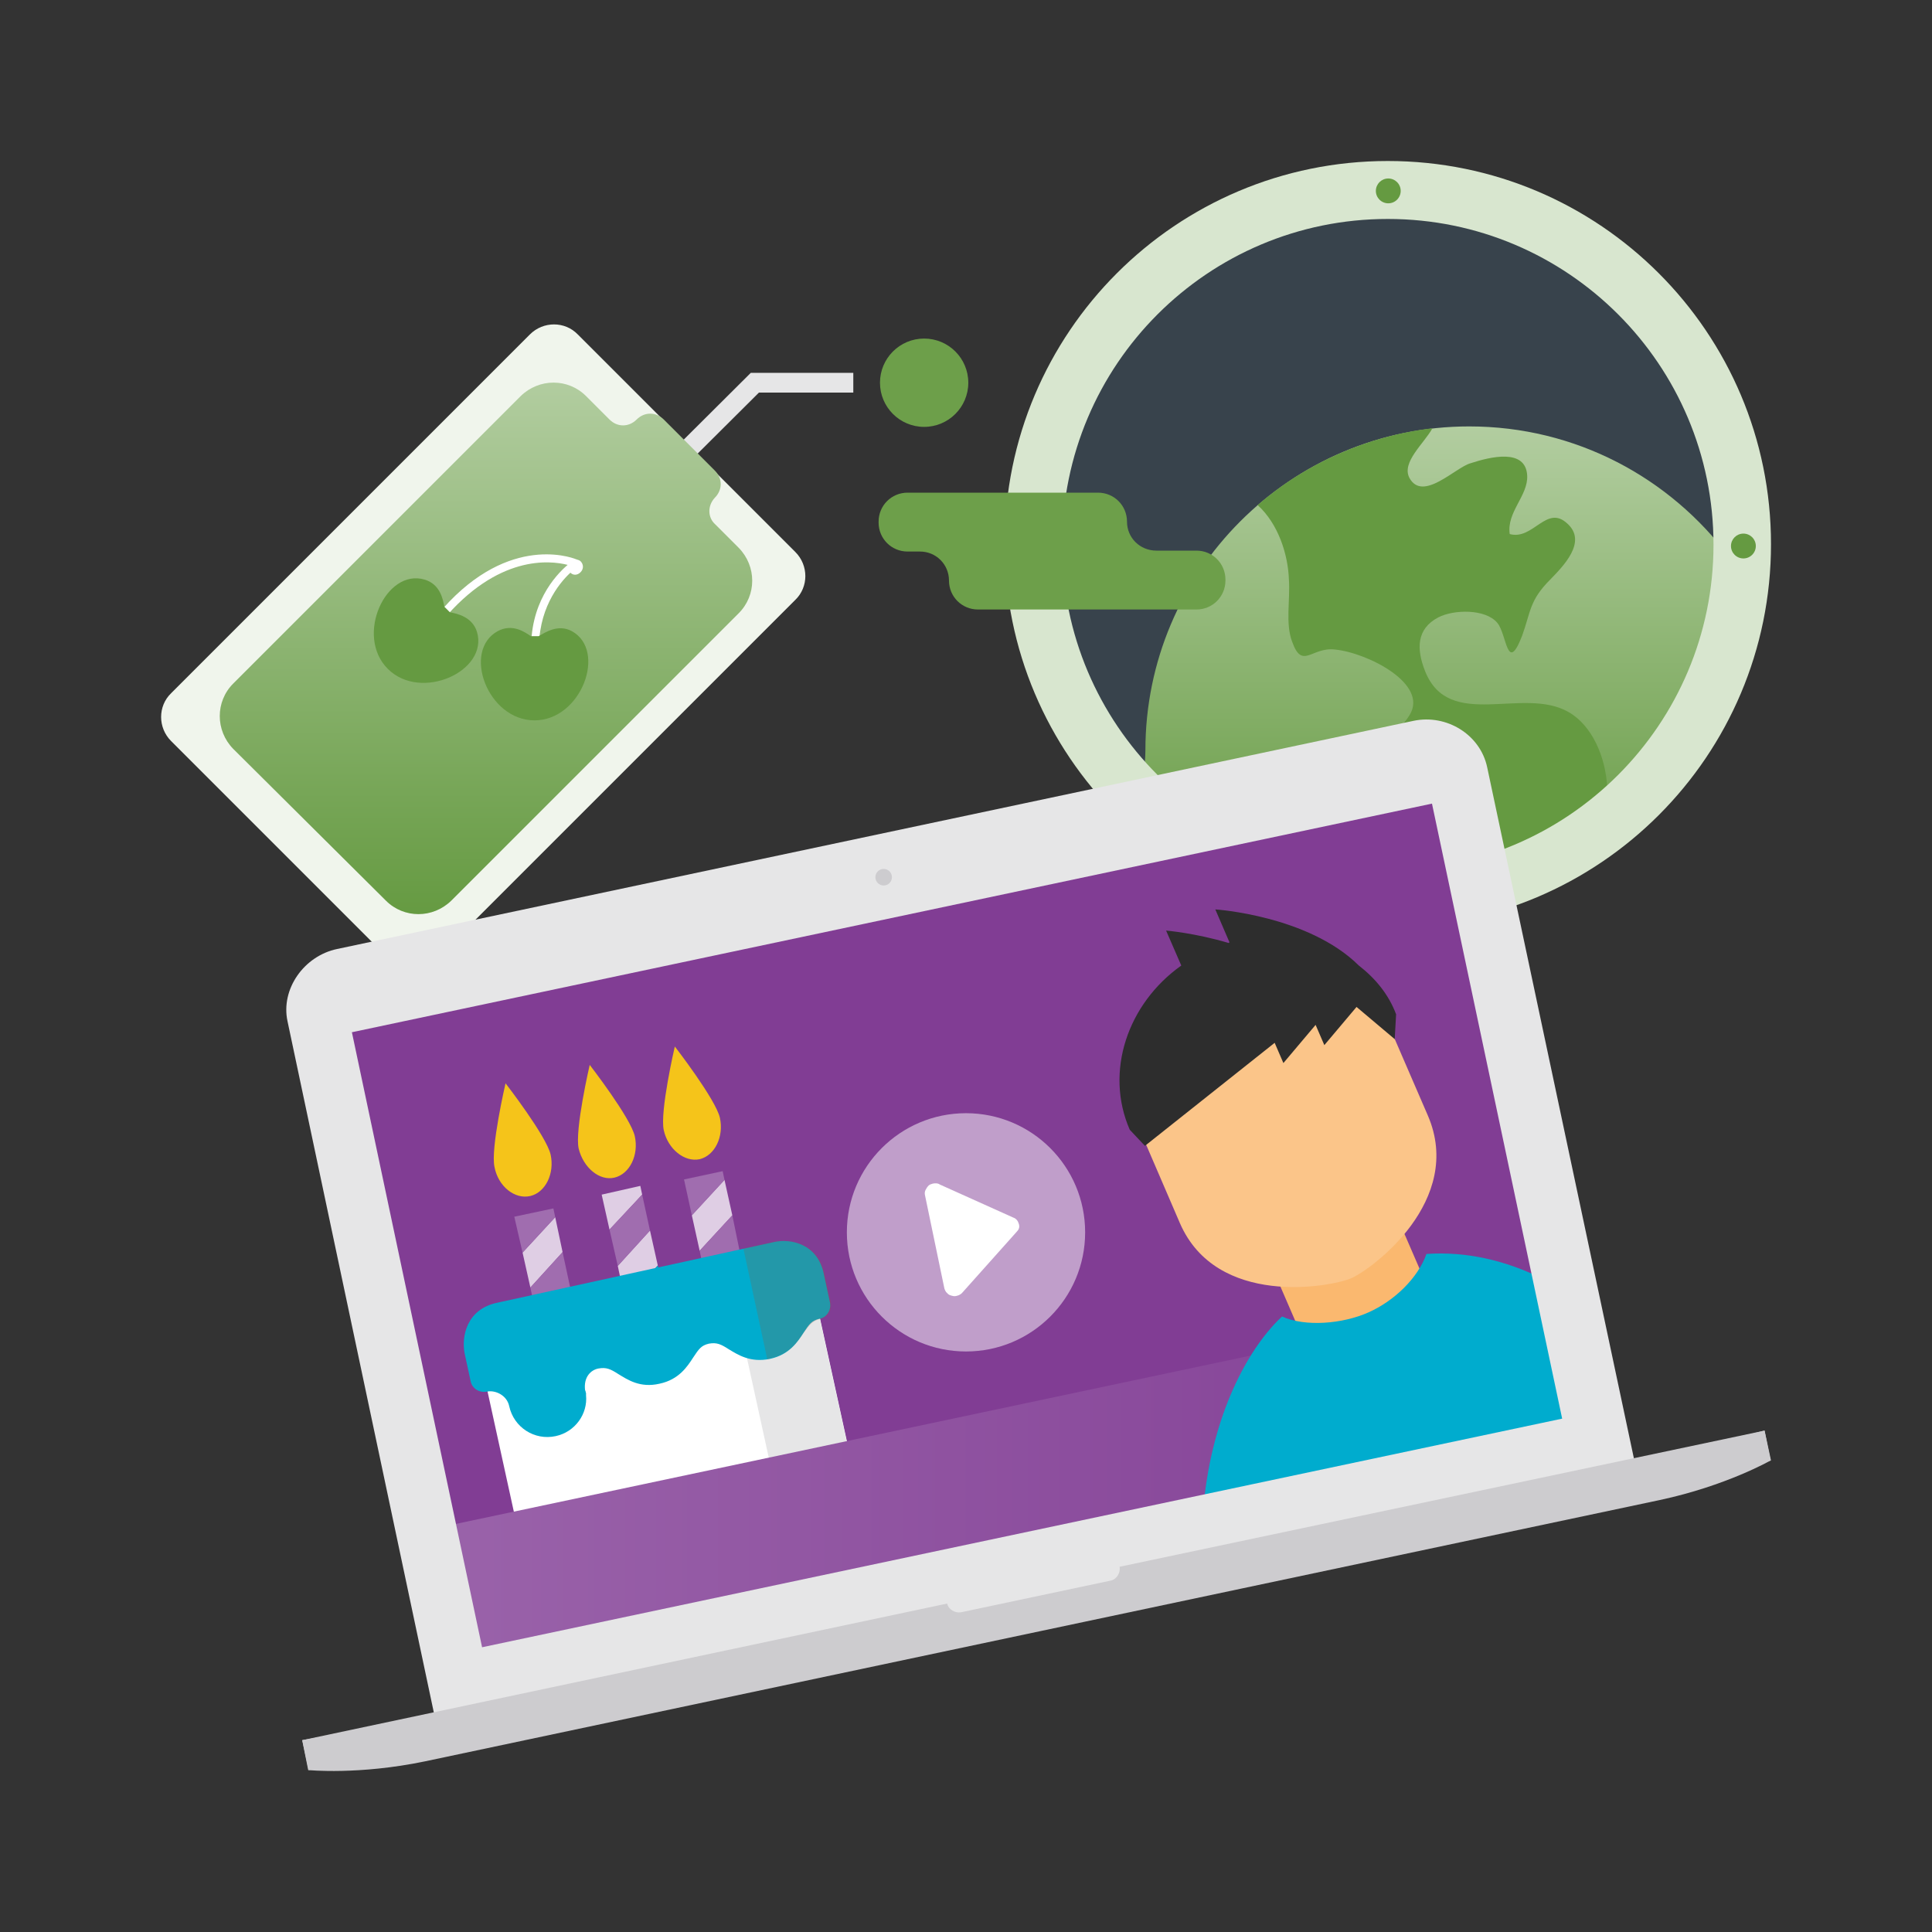 <?xml version="1.0" encoding="UTF-8" standalone="no"?>
<svg width="420px" height="420px" viewBox="0 0 420 420" version="1.1" xmlns="http://www.w3.org/2000/svg" xmlns:xlink="http://www.w3.org/1999/xlink">
    <rect x="0" y="0" width="420" height="420" fill="#333333" stroke="none"/>
    <defs>
        <linearGradient x1="50%" y1="3.28515794e-05%" x2="50%" y2="100%" id="linearGradient-1">
            <stop stop-color="#B2CDA0" offset="0%"></stop>
            <stop stop-color="#659A41" offset="100%"></stop>
        </linearGradient>
        <linearGradient x1="50%" y1="100%" x2="50%" y2="3.44949109e-06%" id="linearGradient-2">
            <stop stop-color="#659A41" offset="0%"></stop>
            <stop stop-color="#B2CDA0" offset="100%"></stop>
        </linearGradient>
        <linearGradient x1="0.001%" y1="50.012%" x2="99.999%" y2="50.012%" id="linearGradient-3">
            <stop stop-color="#9A63AA" offset="0%"></stop>
            <stop stop-color="#813D94" offset="100%"></stop>
        </linearGradient>
    </defs>
    <g id="Page-1" stroke="none" stroke-width="1" fill="none" fill-rule="evenodd">
        <g id="Section4-sharing">
            <rect id="Rectangle-path" fill-opacity="0" fill="#FFFFFF" x="0" y="0" width="420" height="420"></rect>
            <path d="M141.3,105.9 L164.1,83.2 L185.5,83.2" id="Shape" stroke="#E6E6E7" stroke-width="4.289"></path>
            <path d="M84.5,208.4 L37.2,161.1 C34.3,158.2 34.3,153.5 37.2,150.7 L115.2,72.7 C118.1,69.8 122.8,69.8 125.6,72.7 L172.9,120 C175.8,122.9 175.8,127.6 172.9,130.4 L94.9,208.4 C92,211.2 87.4,211.2 84.5,208.4 L84.5,208.4 Z" id="Shape" fill="#F0F5EC"></path>
            <path d="M155.4,108.2 L155.4,108.2 C157.1,106.5 157.1,104 155.4,102.3 L144.3,91.2 C142.6,89.5 140.1,89.5 138.4,91.2 L138.4,91.2 C136.7,92.9 134.2,92.9 132.5,91.2 L127.4,86.1 C123.5,82.2 117.2,82.2 113.2,86.1 L50.7,148.6 C46.8,152.5 46.8,158.8 50.7,162.8 L83.9,195.8 C87.8,199.7 94.1,199.7 98.1,195.8 L160.6,133.3 C164.5,129.4 164.5,123.1 160.6,119.1 L155.5,114 C153.8,112.5 153.8,109.9 155.4,108.2 L155.4,108.2 Z" id="Shape" fill="url(#linearGradient-1)"></path>
            <g id="Group" transform="translate(218, 35)">
                <circle id="Oval" fill="#38434C" cx="83.7" cy="83.3" r="78.7"></circle>
                <path d="M148.2,122.6 C141.8,136.4 115.5,157.5 76.6,159.7 C59.7,160.6 36.4,147.5 31.8,139.2 C30,136 31,131.9 31,128.1 C31,89.3 62.5,57.7 101.4,57.7 C124.6,57.7 145.1,68.9 158,86.2 C166.6,97.8 154.8,108.3 148.2,122.6 L148.2,122.6 Z" id="Shape" fill="url(#linearGradient-2)"></path>
                <path d="M123,119.8 C113.1,114.1 97,124 91.8,110.9 C89.9,106.1 89.9,101.7 94.7,99.2 C98,97.5 104.9,97.3 107.5,100.4 C109.6,102.9 109.6,111.7 112.9,103.2 C114.8,97.9 114.5,95.5 119,91 C121.7,88.2 127.2,82.8 122.7,78.8 C118.2,74.6 115.3,82.5 110.2,81.1 C109.5,76.3 114.2,72.8 114,68.4 C113.7,62.4 106,64.3 101.7,65.7 C98.4,66.6 91.3,74.2 88.4,68.9 C86.6,65.5 91.6,61.4 93.4,58.1 C79,59.8 65.8,65.8 55.4,74.8 C59.9,78.9 62,85.5 62.2,91 C62.5,95.4 61.4,100.6 62.9,104.5 C65.1,110.7 67.1,105.6 72.2,106.2 C79.3,106.9 92.7,113.7 88.4,120.5 C86,124.4 82.7,125.1 82.3,130.2 C81.8,136.8 86.6,138 90.5,142.1 C94.2,145.9 95.2,151.3 96,156.6 C96.9,163 124.2,152.3 126.7,150.1 C130.2,147.1 131.6,141.8 131.4,136.3 C131.1,129.6 128.1,122.7 123,119.8 L123,119.8 Z" id="Shape" fill="#659A41"></path>
                <path d="M83.7,0 C37.7,0 0.4,37.3 0.4,83.3 C0.4,129.3 37.7,166.6 83.7,166.6 C129.7,166.6 167,129.3 167,83.3 C167,37.3 129.7,0 83.7,0 L83.7,0 Z M83.7,154.2 C44.6,154.2 12.9,122.5 12.9,83.4 C12.9,44.3 44.6,12.6 83.7,12.6 C122.8,12.6 154.5,44.3 154.5,83.4 C154.5,122.5 122.8,154.2 83.7,154.2 L83.7,154.2 Z" id="Shape" fill="#D8E6CF"></path>
                <g transform="translate(3, 81)" id="Oval" fill="#659A41">
                    <circle cx="3.5" cy="2.7" r="2.7"></circle>
                    <circle cx="158" cy="2.7" r="2.7"></circle>
                </g>
                <g transform="translate(81, 3)" id="Oval" fill="#659A41">
                    <circle cx="2.8" cy="157.9" r="2.7"></circle>
                    <circle cx="2.8" cy="3.5" r="2.7"></circle>
                </g>
            </g>
            <path d="M245,113.4 L245,113.4 C245,109.9 242.2,107.1 238.7,107.1 L197.3,107.1 C193.8,107.1 191,109.9 191,113.4 L191,113.6 C191,117.1 193.8,119.9 197.3,119.9 L200,119.9 C203.5,119.9 206.3,122.7 206.3,126.2 L206.3,126.2 C206.3,129.7 209.1,132.5 212.6,132.5 L260.1,132.5 C263.6,132.5 266.4,129.7 266.4,126.2 L266.4,126 C266.4,122.5 263.6,119.7 260.1,119.7 L251.4,119.7 C247.8,119.7 245,116.9 245,113.4 L245,113.4 Z" id="Shape" fill="#6D9F4A"></path>
            <circle id="Oval" fill="#6D9F4A" cx="200.9" cy="83.2" r="9.6"></circle>
            <rect id="Rectangle-path" fill="#813D94" transform="translate(207.643, 264.953) rotate(-11.953) translate(-207.643, -264.953) " x="81.196" y="189.105" width="252.895" height="151.697"></rect>
            <path d="M124.7,282.9 L124,280.1 L120.6,283.8 L124.7,282.9 Z" id="Shape" fill="#66CDE2"></path>
            <path d="M161.5,274.9 L160.8,272 L157.4,275.7 L161.5,274.9 Z" id="Shape" fill="#66CDE2"></path>
            <path d="M135.6,288 L144,286.2 L142.3,278.4 L135.2,286.2 L135.6,288 Z" id="Shape" fill="#66CDE2"></path>
            <path d="M145.3,285.8 L144.7,283 L141.3,286.7 L145.3,285.8 Z" id="Shape" fill="#66CDE2"></path>
            <g id="Group" transform="translate(111, 254)">
                <path d="M9.7,10.6 L2.6,18.3 L4.3,25.9 L11.3,18.2 L9.7,10.6 Z" id="Shape" fill="#DFCEE4"></path>
                <path d="M9.3,8.7 L0.8,10.5 L2.6,18.3 L9.7,10.6 L9.3,8.7 Z" id="Shape" fill="#A06DAF"></path>
                <path d="M4.3,25.9 L5.3,30.7 L9.6,29.8 L13,26.1 L11.3,18.2 L4.3,25.9 Z" id="Shape" fill="#A06DAF"></path>
                <path d="M46.5,2.5 L39.4,10.2 L41.1,17.9 L48.2,10.2 L46.5,2.5 Z" id="Shape" fill="#DFCEE4"></path>
                <path d="M46.1,0.6 L37.7,2.4 L39.4,10.2 L46.5,2.5 L46.1,0.6 Z" id="Shape" fill="#A06DAF"></path>
                <path d="M41.1,17.9 L42.1,22.7 L46.4,21.7 L49.8,18 L48.2,10.2 L41.1,17.9 Z" id="Shape" fill="#A06DAF"></path>
                <path d="M30.3,13.5 L23.3,21.2 L24.9,28.8 L32,21.1 L30.3,13.5 Z" id="Shape" fill="#DFCEE4"></path>
                <path d="M28.2,3.8 L19.8,5.7 L21.5,13.3 L28.6,5.7 L28.2,3.8 Z" id="Shape" fill="#DFCEE4"></path>
                <path d="M28.6,5.7 L21.5,13.3 L23.3,21.2 L30.3,13.5 L28.6,5.7 Z" id="Shape" fill="#A06DAF"></path>
            </g>
            <path d="M135.9,282.8 L136.9,287.7 L141.3,286.7 L144.7,283 L143,275.1 L135.9,282.8 Z" id="Shape" fill="#01ACCF"></path>
            <path d="M107.5,253.7 C106.6,249.7 109.9,235.5 109.9,235.5 C109.9,235.5 118.8,247 119.7,251 C120.6,255.1 118.6,259.2 115.3,260 C111.9,260.8 108.3,257.9 107.5,253.7 L107.5,253.7 Z" id="Shape" fill="#F5C41A"></path>
            <path d="M125.8,249.7 C124.9,245.7 128.2,231.5 128.2,231.5 C128.2,231.5 137.1,243 138,247 C138.9,251.1 136.9,255.2 133.6,256 C130.3,256.8 126.8,253.8 125.8,249.7 L125.8,249.7 Z" id="Shape" fill="#F5C41A"></path>
            <path d="M144.3,245.7 C143.4,241.7 146.7,227.5 146.7,227.5 C146.7,227.5 155.6,239 156.5,243 C157.4,247.1 155.4,251.2 152.1,252 C148.8,252.7 145.2,249.8 144.3,245.7 L144.3,245.7 Z" id="Shape" fill="#F5C41A"></path>
            <rect id="Rectangle-path" fill="#FFFFFF" transform="translate(145.1, 308.147) rotate(-12.345) translate(-145.1, -308.147) " x="108.099" y="288.097" width="74.002" height="40.101"></rect>
            <rect id="Rectangle-path" fill="#E6E6E7" transform="translate(172.754, 302.159) rotate(-12.345) translate(-172.754, -302.159) " x="164.104" y="282.108" width="17.3" height="40.101"></rect>
            <path d="M347.2,312.9 L99.8,365.3 L92.9,332.6 L340.3,280.2 L347.2,312.9 Z" id="Shape" fill="url(#linearGradient-3)"></path>
            <rect id="Rectangle-path" fill="#FAB86F" transform="translate(293.897, 278.727) rotate(156.596) translate(-293.897, -278.727) " x="279.248" y="264.627" width="29.299" height="28.199"></rect>
            <path d="M310.1,272.6 C308.2,277.9 303.1,282.8 297.5,285.3 C291.9,287.8 283.8,288.5 278.7,286.2 C271.9,292.5 264.2,305.9 261.9,324.9 C261.2,331.1 304.6,321.1 304.6,321.1 L343.9,310.7 C343.9,310.7 341.7,281.2 335.4,278 C327.3,274 318.8,272 310.1,272.6 L310.1,272.6 Z" id="Shape" fill="#00ACCE"></path>
            <path d="M310.4,242.5 L301.4,221.7 C295,207 277.7,200.2 262.9,206.6 C248,213 241.2,230.3 247.5,245 L256.5,265.9 C264.5,284.3 289.2,279.8 293.7,277.9 C298.3,275.9 318.4,261 310.4,242.5 L310.4,242.5 Z" id="Shape" fill="#FBC589"></path>
            <path d="M295.4,209.9 C284.4,199 264.2,197.7 264.2,197.7 L267.3,204.9 C267.2,204.9 267.1,204.9 267.1,205 C259.7,202.8 253.5,202.3 253.5,202.3 L256.8,209.9 C245.1,218.2 240.1,233 245.6,245.6 L248.9,249.1 L277.1,226.7 L279,231.1 L286,222.8 L287.9,227.2 L294.9,218.9 L303.2,225.9 L303.5,220.5 C301.9,216.2 299,212.7 295.4,209.9 L295.4,209.9 Z" id="Shape" fill="#2D2D2D"></path>
            <path d="M323.3,166.8 C321.8,159.7 314.5,155.2 307.3,156.7 L73.3,206.3 C66.1,207.8 61,215 62.5,222 L95.5,377.9 L356.4,322.7 L323.3,166.8 L323.3,166.8 Z M76.5,224.4 L311.3,174.7 L339.6,308.4 L104.8,358.1 L76.5,224.4 L76.5,224.4 Z" id="Shape" fill="#E6E6E7"></path>
            <circle id="Oval" fill="#CDCCCF" cx="192.1" cy="190.7" r="1.8"></circle>
            <path d="M244.1,345.4 L209.3,352.6 L65.7,378.3 L67,384.8 C67,384.8 78,385.9 92.4,382.9 L226.6,354.5 L360.8,326.1 C375.3,323 384.9,317.5 384.9,317.5 L383.6,311 L244.1,345.4 L244.1,345.4 Z" id="Shape" fill="#CDCCCF"></path>
            <path d="M243.4,340.6 C243.6,341.9 242.8,343.3 241.5,343.6 L208.9,350.5 C207.6,350.7 206.2,349.9 205.9,348.6 L65.7,378.3 L67.1,384.8 L385,317.5 L383.6,311 L243.4,340.6 L243.4,340.6 Z" id="Shape" fill="#CDCCCF"></path>
            <circle id="Oval" opacity="0.5" fill="#FFFFFF" cx="210" cy="267.9" r="25.9"></circle>
            <path d="M209.3,280.9 C209,281.3 208.5,281.6 208,281.7 C207.7,281.8 207.3,281.8 207,281.7 C206.6,281.6 206.2,281.5 205.9,281.1 C205.6,280.9 205.4,280.4 205.3,280.1 L201.1,259.9 C201,259.5 201,259.1 201.2,258.7 C201.4,258.3 201.6,258 201.9,257.7 C202.1,257.5 202.5,257.4 202.8,257.3 C203.4,257.2 203.9,257.2 204.3,257.5 L220.3,264.7 C220.9,264.9 221.3,265.4 221.5,266.1 C221.7,266.8 221.5,267.3 221,267.8 L209.3,280.9 L209.3,280.9 Z" id="Shape" fill="#FFFFFF"></path>
            <path d="M168.3,270 L108.1,283.2 C101.4,284.6 100.3,290.6 101,294.2 L102.3,300.2 C102.6,301.9 104.3,302.9 106,302.5 C107.7,302.2 110.2,303.3 110.7,305.7 C111.7,310.3 116.2,313.2 120.8,312.2 L120.8,312.2 C125,311.3 127.8,307.4 127.4,303.3 L127.4,303.2 L127.4,303 L127.4,302.9 C127.4,302.7 127.3,302.7 127.3,302.5 C127.3,302.4 127.3,302.3 127.2,302.3 C126.8,299.3 128.5,297.8 130.1,297.5 C131.8,297.2 132.7,297.6 134.4,298.7 C136.4,299.9 139.1,301.8 143.4,300.8 C147.6,299.9 149.4,297.1 150.7,295.1 C151.9,293.3 152.4,292.5 154.1,292.1 C155.8,291.8 156.7,292.2 158.4,293.3 C160.4,294.5 163.1,296.3 167.4,295.4 C171.6,294.5 173.4,291.7 174.7,289.7 C175.9,287.9 176.4,287.1 178.1,286.7 C179.8,286.4 180.8,284.7 180.4,283 L179.1,277 C177.8,270.4 171.9,269.2 168.3,270 L168.3,270 Z" id="Shape" fill="#00ACCE"></path>
            <path d="M178.3,286.7 C180,286.4 181,284.7 180.6,283 L179.3,277 C177.9,270.3 171.9,269.2 168.3,269.9 L161.6,271.4 L166.8,295.5 C167,295.5 167.3,295.4 167.5,295.3 C171.7,294.4 173.5,291.6 174.8,289.6 C176,288 176.6,287.2 178.3,286.7 L178.3,286.7 Z" id="Shape" opacity="0.25" fill="#8E5C3D"></path>
            <path d="M125.3,121.6 C125.6,121.7 126,121.8 126.2,122 C126.9,122.7 126.9,123.7 126.2,124.4 C125.5,125.1 124.6,125.1 124,124.5 C121.4,126.9 116.8,132.7 117.2,141.9 L115.5,142 C115,131.3 120.7,125.1 123.4,122.8 C119.5,121.8 108.2,120.6 96.2,134.9 L95,133.8 C109.5,116.2 123.6,120.9 125.3,121.6 L125.3,121.6 Z" id="Shape" fill="#FFFFFF"></path>
            <path d="M108.2,137.2 C111.4,135.5 114.1,137.4 115.4,138.3 L117.1,138.3 C118.5,137.5 121.3,135.6 124.3,137.2 C132,141.4 126.4,156.6 116.2,156.6 C106,156.6 100.4,141.5 108.2,137.2 L108.2,137.2 Z" id="Shape" fill="#659A41"></path>
            <path d="M92.3,126 C95.7,127 96.3,130.3 96.6,131.9 L97.8,133.1 C99.4,133.4 102.7,134.1 103.7,137.4 C106.2,145.9 91.5,152.6 84.3,145.4 C77.1,138.2 83.9,123.5 92.3,126 L92.3,126 Z" id="Shape" fill="#659A41"></path>
        </g>
    </g>
</svg>